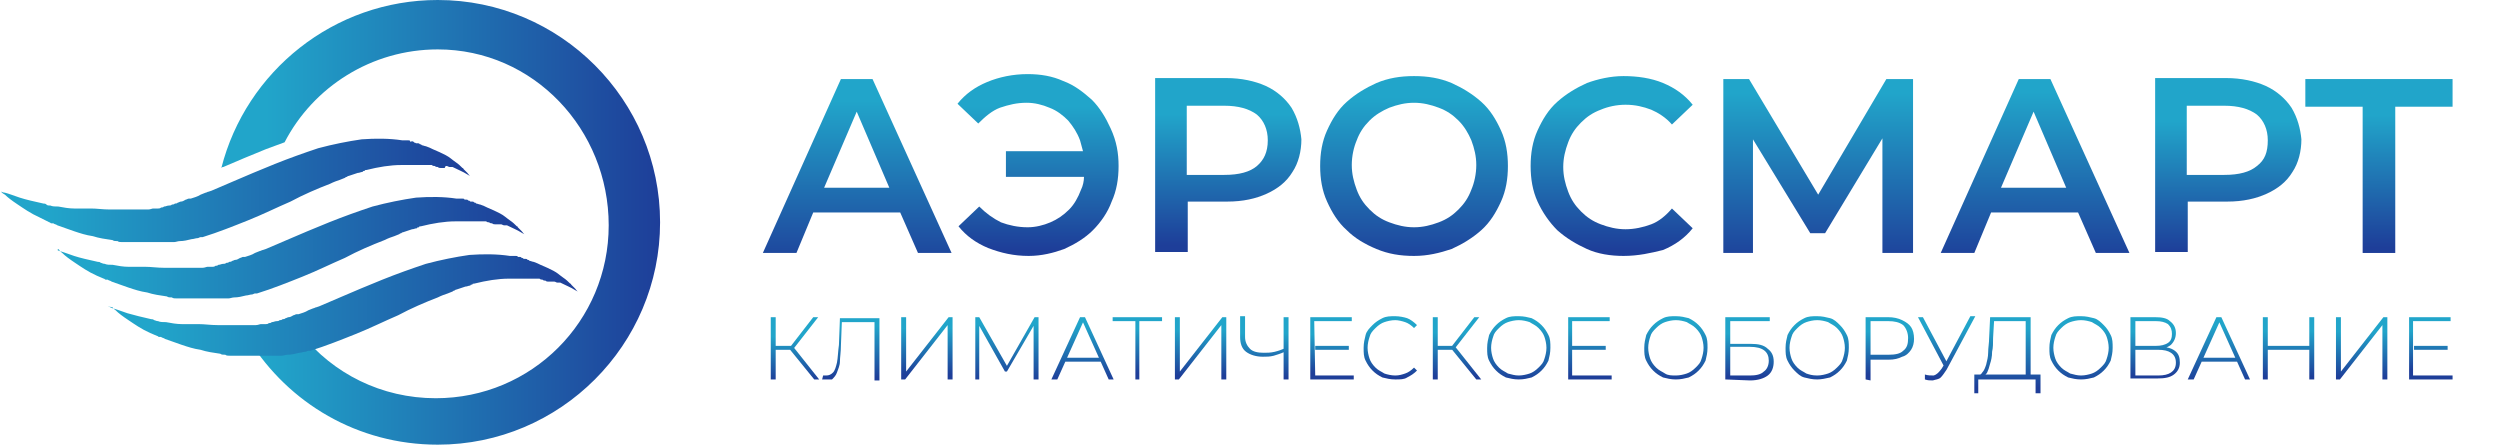 <?xml version="1.0" encoding="utf-8"?>
<!-- Generator: Adobe Illustrator 25.1.0, SVG Export Plug-In . SVG Version: 6.00 Build 0)  -->
<svg version="1.1" id="Слой_1" xmlns="http://www.w3.org/2000/svg" xmlns:xlink="http://www.w3.org/1999/xlink" x="0px" y="0px"
	 viewBox="0 0 253 45" style="enable-background:new 0 0 253 45;" xml:space="preserve">
<style type="text/css">
	.st0{fill:url(#SVGID_1_);}
	.st1{fill:url(#SVGID_2_);}
	.st2{fill:url(#SVGID_3_);}
	.st3{fill:url(#SVGID_4_);}
	.st4{fill:url(#SVGID_5_);}
	.st5{fill:url(#SVGID_6_);}
	.st6{fill:url(#SVGID_7_);}
	.st7{fill:url(#SVGID_8_);}
	.st8{fill:url(#SVGID_9_);}
	.st9{fill:url(#SVGID_10_);}
	.st10{fill:url(#SVGID_11_);}
	.st11{fill:url(#SVGID_12_);}
	.st12{fill:url(#SVGID_13_);}
	.st13{fill:url(#SVGID_14_);}
	.st14{fill:url(#SVGID_15_);}
	.st15{fill:url(#SVGID_16_);}
	.st16{fill:url(#SVGID_17_);}
	.st17{fill:url(#SVGID_18_);}
	.st18{fill:url(#SVGID_19_);}
	.st19{fill:url(#SVGID_20_);}
	.st20{fill:url(#SVGID_21_);}
	.st21{fill:url(#SVGID_22_);}
	.st22{fill:url(#SVGID_23_);}
	.st23{fill:url(#SVGID_24_);}
	.st24{fill:url(#SVGID_25_);}
	.st25{fill:url(#XMLID_2_);}
	.st26{fill:url(#XMLID_3_);}
	.st27{fill:url(#XMLID_4_);}
	.st28{fill:url(#XMLID_5_);}
	.st29{fill:url(#SVGID_26_);}
	.st30{fill:url(#SVGID_27_);}
	.st31{fill:url(#SVGID_28_);}
	.st32{fill:url(#SVGID_29_);}
	.st33{fill:url(#SVGID_30_);}
	.st34{fill:url(#SVGID_31_);}
	.st35{fill:url(#SVGID_32_);}
	.st36{fill:url(#SVGID_33_);}
	.st37{fill:url(#SVGID_34_);}
</style>
<g>
	
		<linearGradient id="SVGID_1_" gradientUnits="userSpaceOnUse" x1="80.499" y1="11.442" x2="80.499" y2="6.516" gradientTransform="matrix(1 0 0 -1 0 45)">
		<stop  offset="0.101" style="stop-color:#21A5CA"/>
		<stop  offset="1" style="stop-color:#1E3E99"/>
	</linearGradient>
	<path class="st0" d="M78,38.4v-6.3h0.5v6.3H78z M78.3,35.4V35h1.9v0.4H78.3z M80.3,35.3l-0.4-0.1l2.4-3.1h0.5L80.3,35.3z
		 M82.4,38.4l-2.6-3.2l0.4-0.2l2.7,3.4H82.4z"/>
	
		<linearGradient id="SVGID_2_" gradientUnits="userSpaceOnUse" x1="86.046" y1="12.581" x2="86.046" y2="6.752" gradientTransform="matrix(1 0 0 -1 0 45)">
		<stop  offset="0.101" style="stop-color:#21A5CA"/>
		<stop  offset="1" style="stop-color:#1E3E99"/>
	</linearGradient>
	<path class="st1" d="M83.6,38.4c-0.1,0-0.1,0-0.2,0c-0.1,0-0.1,0-0.2,0l0.1-0.4c0.1,0,0.2,0,0.3,0c0.3,0,0.5-0.1,0.7-0.3
		s0.3-0.6,0.4-1c0.1-0.5,0.1-1.1,0.2-1.8l0.1-2.7H89v6.3h-0.5v-6l0.1,0.1h-3.5l0.1-0.1l-0.1,2.5c0,0.6-0.1,1.2-0.1,1.6
		s-0.2,0.8-0.3,1.1s-0.3,0.5-0.5,0.7C84.1,38.4,83.8,38.4,83.6,38.4z"/>
	
		<linearGradient id="SVGID_3_" gradientUnits="userSpaceOnUse" x1="93.82" y1="12.293" x2="93.82" y2="7.124" gradientTransform="matrix(1 0 0 -1 0 45)">
		<stop  offset="0.101" style="stop-color:#21A5CA"/>
		<stop  offset="1" style="stop-color:#1E3E99"/>
	</linearGradient>
	<path class="st2" d="M91.2,38.4v-6.3h0.5v5.5l4.3-5.5h0.4v6.3h-0.5v-5.5l-4.3,5.5H91.2z"/>
	
		<linearGradient id="SVGID_4_" gradientUnits="userSpaceOnUse" x1="101.888" y1="12.835" x2="101.888" y2="6.412" gradientTransform="matrix(1 0 0 -1 0 45)">
		<stop  offset="0.101" style="stop-color:#21A5CA"/>
		<stop  offset="1" style="stop-color:#1E3E99"/>
	</linearGradient>
	<path class="st3" d="M98.7,38.4v-6.3h0.4l2.9,5.1h-0.2l2.9-5.1h0.4l0,6.3h-0.5l0-5.6h0.1l-2.8,4.8h-0.2L99,32.8h0.1v5.6H98.7z"/>
	
		<linearGradient id="SVGID_5_" gradientUnits="userSpaceOnUse" x1="109.544" y1="12.758" x2="109.544" y2="6.488" gradientTransform="matrix(1 0 0 -1 0 45)">
		<stop  offset="0.101" style="stop-color:#21A5CA"/>
		<stop  offset="1" style="stop-color:#1E3E99"/>
	</linearGradient>
	<path class="st4" d="M106.4,38.4l2.9-6.3h0.5l2.9,6.3h-0.5l-2.7-6h0.2l-2.7,6H106.4z M107.5,36.6l0.2-0.4h3.8l0.2,0.4H107.5z"/>
	
		<linearGradient id="SVGID_6_" gradientUnits="userSpaceOnUse" x1="115.129" y1="12.255" x2="115.129" y2="7.248" gradientTransform="matrix(1 0 0 -1 0 45)">
		<stop  offset="0.101" style="stop-color:#21A5CA"/>
		<stop  offset="1" style="stop-color:#1E3E99"/>
	</linearGradient>
	<path class="st5" d="M114.9,38.4v-6l0.1,0.1h-2.4v-0.4h5v0.4h-2.4l0.1-0.1v6H114.9z"/>
	
		<linearGradient id="SVGID_7_" gradientUnits="userSpaceOnUse" x1="121.443" y1="12.158" x2="121.443" y2="6.989" gradientTransform="matrix(1 0 0 -1 0 45)">
		<stop  offset="0.101" style="stop-color:#21A5CA"/>
		<stop  offset="1" style="stop-color:#1E3E99"/>
	</linearGradient>
	<path class="st6" d="M118.9,38.4v-6.3h0.5v5.5l4.3-5.5h0.4v6.3h-0.5v-5.5l-4.3,5.5H118.9z"/>
	
		<linearGradient id="SVGID_8_" gradientUnits="userSpaceOnUse" x1="127.984" y1="11.79" x2="127.984" y2="6.796" gradientTransform="matrix(1 0 0 -1 0 45)">
		<stop  offset="0.101" style="stop-color:#21A5CA"/>
		<stop  offset="1" style="stop-color:#1E3E99"/>
	</linearGradient>
	<path class="st7" d="M130,35.6c-0.4,0.2-0.8,0.3-1.1,0.4c-0.4,0.1-0.7,0.1-1.1,0.1c-0.7,0-1.3-0.2-1.7-0.5s-0.6-0.8-0.6-1.5v-2.1
		h0.5v2.1c0,0.5,0.2,0.9,0.5,1.2c0.3,0.3,0.8,0.4,1.4,0.4c0.3,0,0.7,0,1.1-0.1c0.4-0.1,0.7-0.2,1.1-0.4L130,35.6L130,35.6z
		 M129.9,38.4v-6.3h0.5v6.3H129.9z"/>
	
		<linearGradient id="SVGID_9_" gradientUnits="userSpaceOnUse" x1="134.849" y1="11.597" x2="134.849" y2="7.24" gradientTransform="matrix(1 0 0 -1 0 45)">
		<stop  offset="0.101" style="stop-color:#21A5CA"/>
		<stop  offset="1" style="stop-color:#1E3E99"/>
	</linearGradient>
	<path class="st8" d="M133.1,38h3.9v0.4h-4.4v-6.3h4.2v0.4h-3.8L133.1,38L133.1,38z M133.1,35h3.4v0.4h-3.4V35z"/>
	
		<linearGradient id="SVGID_10_" gradientUnits="userSpaceOnUse" x1="140.726" y1="12.352" x2="140.726" y2="6.83" gradientTransform="matrix(1 0 0 -1 0 45)">
		<stop  offset="0.101" style="stop-color:#21A5CA"/>
		<stop  offset="1" style="stop-color:#1E3E99"/>
	</linearGradient>
	<path class="st9" d="M141.2,38.4c-0.5,0-0.9-0.1-1.3-0.2c-0.4-0.2-0.7-0.4-1-0.7c-0.3-0.3-0.5-0.6-0.7-1c-0.2-0.4-0.2-0.8-0.2-1.3
		c0-0.5,0.1-0.9,0.2-1.3s0.4-0.7,0.7-1s0.6-0.5,1-0.7c0.4-0.2,0.8-0.2,1.3-0.2c0.4,0,0.9,0.1,1.2,0.2s0.7,0.4,1,0.7l-0.3,0.3
		c-0.3-0.3-0.6-0.5-0.9-0.6c-0.3-0.1-0.7-0.2-1-0.2c-0.4,0-0.8,0.1-1.1,0.2c-0.3,0.1-0.6,0.3-0.9,0.6c-0.3,0.3-0.5,0.5-0.6,0.9
		c-0.1,0.3-0.2,0.7-0.2,1.1s0.1,0.8,0.2,1.1c0.1,0.3,0.3,0.6,0.6,0.9c0.3,0.3,0.6,0.4,0.9,0.6c0.3,0.1,0.7,0.2,1.1,0.2
		c0.4,0,0.7-0.1,1-0.2c0.3-0.1,0.6-0.3,0.9-0.6l0.3,0.3c-0.3,0.3-0.6,0.5-1,0.7C142.1,38.4,141.7,38.4,141.2,38.4z"/>
	
		<linearGradient id="SVGID_11_" gradientUnits="userSpaceOnUse" x1="147.44" y1="11.849" x2="147.44" y2="6.923" gradientTransform="matrix(1 0 0 -1 0 45)">
		<stop  offset="0.101" style="stop-color:#21A5CA"/>
		<stop  offset="1" style="stop-color:#1E3E99"/>
	</linearGradient>
	<path class="st10" d="M145,38.4v-6.3h0.5v6.3H145z M145.3,35.4V35h1.9v0.4H145.3z M147.2,35.3l-0.4-0.1l2.4-3.1h0.5L147.2,35.3z
		 M149.4,38.4l-2.6-3.2l0.4-0.2l2.7,3.4H149.4z"/>
	
		<linearGradient id="SVGID_12_" gradientUnits="userSpaceOnUse" x1="153.728" y1="12.913" x2="153.728" y2="6.345" gradientTransform="matrix(1 0 0 -1 0 45)">
		<stop  offset="0.101" style="stop-color:#21A5CA"/>
		<stop  offset="1" style="stop-color:#1E3E99"/>
	</linearGradient>
	<path class="st11" d="M153.7,38.4c-0.5,0-0.9-0.1-1.3-0.2c-0.4-0.2-0.7-0.4-1-0.7s-0.5-0.6-0.7-1c-0.2-0.4-0.2-0.8-0.2-1.3
		c0-0.5,0.1-0.9,0.2-1.3c0.2-0.4,0.4-0.7,0.7-1s0.6-0.5,1-0.7c0.4-0.2,0.8-0.2,1.3-0.2c0.5,0,0.9,0.1,1.3,0.2c0.4,0.2,0.7,0.4,1,0.7
		c0.3,0.3,0.5,0.6,0.7,1c0.2,0.4,0.2,0.8,0.2,1.3c0,0.5-0.1,0.9-0.2,1.3c-0.2,0.4-0.4,0.7-0.7,1c-0.3,0.3-0.6,0.5-1,0.7
		C154.6,38.3,154.2,38.4,153.7,38.4z M153.7,38c0.4,0,0.8-0.1,1.1-0.2c0.3-0.1,0.6-0.3,0.9-0.6c0.3-0.3,0.5-0.5,0.6-0.9
		c0.1-0.3,0.2-0.7,0.2-1.1c0-0.4-0.1-0.8-0.2-1.1c-0.1-0.3-0.3-0.6-0.6-0.9c-0.3-0.3-0.6-0.4-0.9-0.6c-0.3-0.1-0.7-0.2-1.1-0.2
		c-0.4,0-0.8,0.1-1.1,0.2c-0.3,0.1-0.6,0.3-0.9,0.6c-0.3,0.3-0.5,0.5-0.6,0.9c-0.1,0.3-0.2,0.7-0.2,1.1c0,0.4,0.1,0.8,0.2,1.1
		s0.3,0.6,0.6,0.9c0.3,0.3,0.6,0.4,0.9,0.6C153,37.9,153.3,38,153.7,38z"/>
	
		<linearGradient id="SVGID_13_" gradientUnits="userSpaceOnUse" x1="160.897" y1="12.39" x2="160.897" y2="6.889" gradientTransform="matrix(1 0 0 -1 0 45)">
		<stop  offset="0.101" style="stop-color:#21A5CA"/>
		<stop  offset="1" style="stop-color:#1E3E99"/>
	</linearGradient>
	<path class="st12" d="M159.2,38h3.9v0.4h-4.4v-6.3h4.2v0.4h-3.8V38z M159.1,35h3.4v0.4h-3.4V35z"/>
	
		<linearGradient id="SVGID_14_" gradientUnits="userSpaceOnUse" x1="169.634" y1="12.893" x2="169.634" y2="6.326" gradientTransform="matrix(1 0 0 -1 0 45)">
		<stop  offset="0.101" style="stop-color:#21A5CA"/>
		<stop  offset="1" style="stop-color:#1E3E99"/>
	</linearGradient>
	<path class="st13" d="M169.6,38.4c-0.5,0-0.9-0.1-1.3-0.2c-0.4-0.2-0.7-0.4-1-0.7c-0.3-0.3-0.5-0.6-0.7-1c-0.2-0.4-0.2-0.8-0.2-1.3
		c0-0.5,0.1-0.9,0.2-1.3c0.2-0.4,0.4-0.7,0.7-1c0.3-0.3,0.6-0.5,1-0.7c0.4-0.2,0.8-0.2,1.3-0.2c0.5,0,0.9,0.1,1.3,0.2
		c0.4,0.2,0.7,0.4,1,0.7c0.3,0.3,0.5,0.6,0.7,1c0.2,0.4,0.2,0.8,0.2,1.3c0,0.5-0.1,0.9-0.2,1.3c-0.2,0.4-0.4,0.7-0.7,1
		c-0.3,0.3-0.6,0.5-1,0.7C170.5,38.3,170.1,38.4,169.6,38.4z M169.6,38c0.4,0,0.8-0.1,1.1-0.2s0.6-0.3,0.9-0.6
		c0.3-0.3,0.5-0.5,0.6-0.9c0.1-0.3,0.2-0.7,0.2-1.1c0-0.4-0.1-0.8-0.2-1.1c-0.1-0.3-0.3-0.6-0.6-0.9c-0.3-0.3-0.6-0.4-0.9-0.6
		c-0.3-0.1-0.7-0.2-1.1-0.2c-0.4,0-0.8,0.1-1.1,0.2s-0.6,0.3-0.9,0.6c-0.3,0.3-0.5,0.5-0.6,0.9c-0.1,0.3-0.2,0.7-0.2,1.1
		c0,0.4,0.1,0.8,0.2,1.1s0.3,0.6,0.6,0.9c0.3,0.3,0.6,0.4,0.9,0.6S169.2,38,169.6,38z"/>
	
		<linearGradient id="SVGID_15_" gradientUnits="userSpaceOnUse" x1="177.056" y1="11.732" x2="177.056" y2="6.87" gradientTransform="matrix(1 0 0 -1 0 45)">
		<stop  offset="0.101" style="stop-color:#21A5CA"/>
		<stop  offset="1" style="stop-color:#1E3E99"/>
	</linearGradient>
	<path class="st14" d="M174.6,38.4v-6.3h4.5v0.4h-4v2.3h2.1c0.7,0,1.3,0.1,1.7,0.5c0.4,0.3,0.6,0.7,0.6,1.3c0,0.6-0.2,1.1-0.6,1.4
		c-0.4,0.3-1,0.5-1.8,0.5L174.6,38.4L174.6,38.4z M175.1,38h2c0.6,0,1.1-0.1,1.4-0.4c0.3-0.2,0.5-0.6,0.5-1.1c0-0.9-0.6-1.4-1.9-1.4
		h-2V38z"/>
	
		<linearGradient id="SVGID_16_" gradientUnits="userSpaceOnUse" x1="183.853" y1="12.661" x2="183.853" y2="6.093" gradientTransform="matrix(1 0 0 -1 0 45)">
		<stop  offset="0.101" style="stop-color:#21A5CA"/>
		<stop  offset="1" style="stop-color:#1E3E99"/>
	</linearGradient>
	<path class="st15" d="M183.9,38.4c-0.5,0-0.9-0.1-1.3-0.2s-0.7-0.4-1-0.7s-0.5-0.6-0.7-1c-0.2-0.4-0.2-0.8-0.2-1.3
		c0-0.5,0.1-0.9,0.2-1.3c0.2-0.4,0.4-0.7,0.7-1s0.6-0.5,1-0.7c0.4-0.2,0.8-0.2,1.3-0.2c0.5,0,0.9,0.1,1.3,0.2s0.7,0.4,1,0.7
		c0.3,0.3,0.5,0.6,0.7,1c0.2,0.4,0.2,0.8,0.2,1.3c0,0.5-0.1,0.9-0.2,1.3c-0.2,0.4-0.4,0.7-0.7,1s-0.6,0.5-1,0.7
		C184.8,38.3,184.3,38.4,183.9,38.4z M183.9,38c0.4,0,0.8-0.1,1.1-0.2c0.3-0.1,0.6-0.3,0.9-0.6s0.5-0.5,0.6-0.9
		c0.1-0.3,0.2-0.7,0.2-1.1c0-0.4-0.1-0.8-0.2-1.1c-0.1-0.3-0.3-0.6-0.6-0.9s-0.6-0.4-0.9-0.6c-0.3-0.1-0.7-0.2-1.1-0.2
		c-0.4,0-0.8,0.1-1.1,0.2c-0.3,0.1-0.6,0.3-0.9,0.6s-0.5,0.5-0.6,0.9c-0.1,0.3-0.2,0.7-0.2,1.1c0,0.4,0.1,0.8,0.2,1.1
		c0.1,0.3,0.3,0.6,0.6,0.9c0.3,0.3,0.6,0.4,0.9,0.6C183.1,37.9,183.4,38,183.9,38z"/>
	
		<linearGradient id="SVGID_17_" gradientUnits="userSpaceOnUse" x1="191.247" y1="11.926" x2="191.247" y2="7.117" gradientTransform="matrix(1 0 0 -1 0 45)">
		<stop  offset="0.101" style="stop-color:#21A5CA"/>
		<stop  offset="1" style="stop-color:#1E3E99"/>
	</linearGradient>
	<path class="st16" d="M188.8,38.4v-6.3h2.3c0.5,0,1,0.1,1.4,0.3c0.4,0.2,0.7,0.4,0.9,0.7c0.2,0.3,0.3,0.7,0.3,1.2
		c0,0.4-0.1,0.8-0.3,1.1c-0.2,0.3-0.5,0.6-0.9,0.7c-0.4,0.2-0.8,0.3-1.4,0.3h-2l0.2-0.2v2.3L188.8,38.4L188.8,38.4z M189.3,36.1
		l-0.2-0.2h2c0.7,0,1.2-0.1,1.5-0.4c0.4-0.3,0.5-0.7,0.5-1.3c0-0.5-0.2-1-0.5-1.3c-0.4-0.3-0.9-0.4-1.5-0.4h-2l0.2-0.2V36.1z"/>
	
		<linearGradient id="SVGID_18_" gradientUnits="userSpaceOnUse" x1="196.916" y1="12.457" x2="196.916" y2="6.755" gradientTransform="matrix(1 0 0 -1 0 45)">
		<stop  offset="0.101" style="stop-color:#21A5CA"/>
		<stop  offset="1" style="stop-color:#1E3E99"/>
	</linearGradient>
	<path class="st17" d="M196.8,37.2l-2.7-5.1h0.5l2.5,4.7L196.8,37.2z M194.8,37.9c0.3,0.1,0.6,0.1,0.9,0.1c0.3-0.1,0.5-0.3,0.8-0.7
		l0.3-0.5l0.1-0.1l2.5-4.7h0.5l-2.9,5.4c-0.2,0.3-0.4,0.6-0.6,0.8c-0.2,0.2-0.5,0.2-0.8,0.3c-0.3,0-0.5,0-0.8-0.1L194.8,37.9z"/>
	
		<linearGradient id="SVGID_19_" gradientUnits="userSpaceOnUse" x1="203.136" y1="12.462" x2="203.136" y2="5.795" gradientTransform="matrix(1 0 0 -1 0 45)">
		<stop  offset="0.101" style="stop-color:#21A5CA"/>
		<stop  offset="1" style="stop-color:#1E3E99"/>
	</linearGradient>
	<path class="st18" d="M199.8,39.8l0-1.9h6.7v1.9H206v-1.4h-5.8l0,1.4H199.8z M205,38.2v-5.7h-3.2l-0.1,1.7c0,0.5,0,1-0.1,1.4
		c0,0.5-0.1,0.9-0.2,1.2c-0.1,0.4-0.2,0.7-0.3,0.9c-0.1,0.2-0.3,0.3-0.6,0.4L200,38c0.3,0,0.5-0.1,0.6-0.3c0.2-0.2,0.3-0.5,0.4-0.8
		c0.1-0.4,0.2-0.8,0.2-1.2c0-0.5,0.1-1,0.1-1.5l0.1-2.1h4.1v6.1L205,38.2L205,38.2z"/>
	
		<linearGradient id="SVGID_20_" gradientUnits="userSpaceOnUse" x1="210.645" y1="12.506" x2="210.645" y2="5.939" gradientTransform="matrix(1 0 0 -1 0 45)">
		<stop  offset="0.101" style="stop-color:#21A5CA"/>
		<stop  offset="1" style="stop-color:#1E3E99"/>
	</linearGradient>
	<path class="st19" d="M210.6,38.4c-0.5,0-0.9-0.1-1.3-0.2c-0.4-0.2-0.7-0.4-1-0.7s-0.5-0.6-0.7-1c-0.2-0.4-0.2-0.8-0.2-1.3
		c0-0.5,0.1-0.9,0.2-1.3c0.2-0.4,0.4-0.7,0.7-1s0.6-0.5,1-0.7c0.4-0.2,0.8-0.2,1.3-0.2s0.9,0.1,1.3,0.2s0.7,0.4,1,0.7
		c0.3,0.3,0.5,0.6,0.7,1c0.2,0.4,0.2,0.8,0.2,1.3c0,0.5-0.1,0.9-0.2,1.3c-0.2,0.4-0.4,0.7-0.7,1s-0.6,0.5-1,0.7
		C211.5,38.3,211.1,38.4,210.6,38.4z M210.6,38c0.4,0,0.8-0.1,1.1-0.2s0.6-0.3,0.9-0.6c0.3-0.3,0.5-0.5,0.6-0.9
		c0.1-0.3,0.2-0.7,0.2-1.1c0-0.4-0.1-0.8-0.2-1.1c-0.1-0.3-0.3-0.6-0.6-0.9c-0.3-0.3-0.6-0.4-0.9-0.6c-0.3-0.1-0.7-0.2-1.1-0.2
		c-0.4,0-0.8,0.1-1.1,0.2c-0.3,0.1-0.6,0.3-0.9,0.6c-0.3,0.3-0.5,0.5-0.6,0.9c-0.1,0.3-0.2,0.7-0.2,1.1c0,0.4,0.1,0.8,0.2,1.1
		s0.3,0.6,0.6,0.9c0.3,0.3,0.6,0.4,0.9,0.6C209.9,37.9,210.2,38,210.6,38z"/>
	
		<linearGradient id="SVGID_21_" gradientUnits="userSpaceOnUse" x1="218.121" y1="11.945" x2="218.121" y2="6.974" gradientTransform="matrix(1 0 0 -1 0 45)">
		<stop  offset="0.101" style="stop-color:#21A5CA"/>
		<stop  offset="1" style="stop-color:#1E3E99"/>
	</linearGradient>
	<path class="st20" d="M215.6,38.4v-6.3h2.5c0.7,0,1.2,0.1,1.5,0.4c0.4,0.3,0.6,0.7,0.6,1.2c0,0.5-0.2,0.9-0.5,1.2
		c-0.4,0.3-0.8,0.4-1.4,0.4l0.2-0.2c0.7,0,1.2,0.1,1.6,0.4c0.4,0.3,0.5,0.7,0.5,1.2s-0.2,0.9-0.6,1.2c-0.4,0.3-0.9,0.4-1.7,0.4
		H215.6z M216.1,35h2.1c0.5,0,0.9-0.1,1.2-0.3c0.3-0.2,0.4-0.5,0.4-0.9c0-0.4-0.1-0.7-0.4-1c-0.3-0.2-0.7-0.3-1.2-0.3h-2.1V35z
		 M216.1,38h2.3c0.6,0,1-0.1,1.3-0.3c0.3-0.2,0.5-0.5,0.5-1c0-0.5-0.2-0.8-0.5-1c-0.3-0.2-0.7-0.3-1.3-0.3h-2.3V38z"/>
	
		<linearGradient id="SVGID_22_" gradientUnits="userSpaceOnUse" x1="224.573" y1="12.622" x2="224.573" y2="6.352" gradientTransform="matrix(1 0 0 -1 0 45)">
		<stop  offset="0.101" style="stop-color:#21A5CA"/>
		<stop  offset="1" style="stop-color:#1E3E99"/>
	</linearGradient>
	<path class="st21" d="M221.4,38.4l2.9-6.3h0.5l2.9,6.3h-0.5l-2.7-6h0.2l-2.7,6H221.4z M222.5,36.6l0.2-0.4h3.8l0.2,0.4H222.5z"/>
	
		<linearGradient id="SVGID_23_" gradientUnits="userSpaceOnUse" x1="231.587" y1="12.023" x2="231.587" y2="6.88" gradientTransform="matrix(1 0 0 -1 0 45)">
		<stop  offset="0.101" style="stop-color:#21A5CA"/>
		<stop  offset="1" style="stop-color:#1E3E99"/>
	</linearGradient>
	<path class="st22" d="M229.5,38.4H229v-6.3h0.5V38.4z M233.8,35.4h-4.3V35h4.3V35.4z M233.7,32.1h0.5v6.3h-0.5V32.1z"/>
	
		<linearGradient id="SVGID_24_" gradientUnits="userSpaceOnUse" x1="239.018" y1="11.984" x2="239.018" y2="6.814" gradientTransform="matrix(1 0 0 -1 0 45)">
		<stop  offset="0.101" style="stop-color:#21A5CA"/>
		<stop  offset="1" style="stop-color:#1E3E99"/>
	</linearGradient>
	<path class="st23" d="M236.4,38.4v-6.3h0.5v5.5l4.3-5.5h0.4v6.3h-0.5v-5.5l-4.3,5.5H236.4z"/>
	
		<linearGradient id="SVGID_25_" gradientUnits="userSpaceOnUse" x1="246.053" y1="11.945" x2="246.053" y2="7.588" gradientTransform="matrix(1 0 0 -1 0 45)">
		<stop  offset="0.101" style="stop-color:#21A5CA"/>
		<stop  offset="1" style="stop-color:#1E3E99"/>
	</linearGradient>
	<path class="st24" d="M244.3,38h3.9v0.4h-4.4v-6.3h4.2v0.4h-3.8V38z M244.3,35h3.4v0.4h-3.4V35z"/>
	<g id="XMLID_00000017493012954290450800000013355248513192391058_">
		
			<linearGradient id="XMLID_2_" gradientUnits="userSpaceOnUse" x1="22.48" y1="22.5" x2="66.803" y2="22.5" gradientTransform="matrix(1 0 0 -1 0 45)">
			<stop  offset="0.101" style="stop-color:#21A5CA"/>
			<stop  offset="1" style="stop-color:#1E3E99"/>
		</linearGradient>
		<path id="XMLID_00000081649944560413445390000003636839184758126009_" class="st25" d="M25.6,34.4L25.6,34.4l0.1,0l0.1,0
			c0.1,0,0.2,0,0.3,0c0.1,0,0.2,0,0.3,0c0.1,0,0.2,0,0.3,0c0.1,0,0.2,0,0.3,0c0.1,0,0.2,0,0.3,0c0.2,0,0.4-0.1,0.6-0.1
			c0.4-0.1,0.8-0.2,1.2-0.2c0.2,0,0.4-0.1,0.6-0.1c0.1,0,0.2-0.1,0.3-0.1l0.1,0l0.1,0c0.1,0,0.2-0.1,0.3-0.1c3.2,4,8.1,6.5,13.6,6.5
			c9.7,0,17.5-7.8,17.5-17.5S54,5,44.3,5c-6.7,0-12.6,3.8-15.5,9.4c-0.6,0.2-1.3,0.5-1.9,0.7c-1.5,0.6-2.9,1.2-4.3,1.8
			c-0.1,0-0.1,0-0.2,0.1C24.9,7.2,33.8,0,44.3,0c12.4,0,22.5,10.1,22.5,22.5S56.7,45,44.3,45c-8.1,0-15.1-4.2-19.1-10.6
			c0,0,0,0,0.1,0C25.4,34.4,25.5,34.4,25.6,34.4z"/>
		<g id="XMLID_00000039091977645254403050000011723935720901296775_">
			
				<linearGradient id="XMLID_3_" gradientUnits="userSpaceOnUse" x1="10.857" y1="14.123" x2="58.545" y2="14.123" gradientTransform="matrix(1 0 0 -1 0 45)">
				<stop  offset="0.101" style="stop-color:#21A5CA"/>
				<stop  offset="1" style="stop-color:#1E3E99"/>
			</linearGradient>
			<path id="XMLID_00000170964206261596084920000016046907587384690617_" class="st26" d="M11.4,31.2c0.4,0.1,0.9,0.3,1.5,0.5
				c0.7,0.2,1.5,0.4,2.4,0.6c0.1,0,0.2,0,0.3,0.1c0.1,0,0.2,0.1,0.4,0.1c0.2,0.1,0.5,0.1,0.8,0.1c0.5,0.1,1.1,0.2,1.6,0.2
				c0.1,0,0.1,0,0.2,0c0.1,0,0.1,0,0.2,0c0.1,0,0.3,0,0.4,0c0.1,0,0.3,0,0.4,0c0.1,0,0.3,0,0.5,0c0.6,0,1.2,0.1,1.9,0.1
				c0.2,0,0.3,0,0.5,0c0.2,0,0.3,0,0.5,0c0.2,0,0.3,0,0.5,0c0.2,0,0.3,0,0.5,0c0.2,0,0.3,0,0.5,0c0,0,0.1,0,0.1,0c0,0,0.1,0,0.1,0
				c0.1,0,0.2,0,0.3,0c0,0,0.1,0,0.1,0l0.1,0c0.1,0,0.2,0,0.3,0c0.1,0,0.2,0,0.2,0c0.1,0,0.2,0,0.2,0c0.2,0,0.4-0.1,0.5-0.1l0,0
				c0,0,0,0,0,0l0,0l0.1,0l0.1,0c0.1,0,0.2,0,0.3,0c0.1,0,0.2,0,0.3-0.1c0.1,0,0.2,0,0.3-0.1c0.2,0,0.3-0.1,0.5-0.1
				c0.1,0,0.2,0,0.3-0.1c0.1,0,0.2,0,0.3-0.1c0.1,0,0.2,0,0.3-0.1c0.1,0,0.2-0.1,0.3-0.1c0.2,0,0.3-0.1,0.5-0.2
				c0.1,0,0.2-0.1,0.3-0.1l0.1,0l0.1,0c0.3-0.1,0.7-0.2,1-0.4c0.2-0.1,0.3-0.1,0.5-0.2c0.1,0,0.2-0.1,0.3-0.1l0.3-0.1
				c0.7-0.3,1.4-0.6,2.1-0.9c1.4-0.6,2.8-1.2,4.3-1.8c1.5-0.6,2.9-1.1,4.4-1.6c1.5-0.4,3-0.7,4.4-0.9c1.4-0.1,2.8-0.1,4.1,0.1
				c0.1,0,0.2,0,0.2,0c0.1,0,0.2,0,0.2,0c0.1,0,0.2,0,0.2,0c0.1,0,0.2,0,0.2,0.1c0.1,0,0.1,0,0.2,0c0.1,0,0.1,0,0.2,0.1
				c0.1,0,0.1,0,0.2,0.1l0,0l0,0c0,0,0,0,0,0l0.1,0c0,0,0.1,0,0.1,0c0.1,0,0.1,0,0.2,0.1c0.1,0,0.1,0,0.2,0.1c0.1,0,0.3,0.1,0.4,0.1
				c0.3,0.1,0.5,0.2,0.7,0.3c0.5,0.2,0.9,0.4,1.3,0.6c0.4,0.2,0.7,0.5,1,0.7c0.3,0.2,0.5,0.4,0.7,0.6c0.1,0,0.1,0.1,0.1,0.1
				c0,0,0.1,0.1,0.1,0.1c0,0,0,0,0.1,0.1s0,0,0.1,0.1c0,0,0.1,0.1,0.1,0.1c0.1,0.1,0.2,0.3,0.3,0.3c0.1,0.1,0.1,0.1,0.1,0.1
				s0,0-0.1-0.1c-0.1,0-0.2-0.1-0.4-0.2c-0.3-0.2-0.8-0.4-1.4-0.7c0,0-0.1,0-0.1,0c0,0,0,0-0.1,0c0,0,0,0-0.1,0
				c-0.1,0-0.2-0.1-0.3-0.1c0,0-0.1,0-0.1,0s-0.1,0-0.1,0c0,0-0.1,0-0.1,0c0,0-0.1,0-0.1,0c0,0-0.1,0-0.1,0c0,0-0.1,0-0.1,0
				c-0.1,0-0.2,0-0.3-0.1c-0.1,0-0.2,0-0.3-0.1c-0.1,0-0.2,0-0.3-0.1c0,0-0.1,0-0.1,0c0,0-0.1,0-0.1,0c-0.1,0-0.1,0-0.2,0
				c-0.1,0-0.2,0-0.4,0c-0.1,0-0.1,0-0.2,0c-0.1,0-0.1,0-0.2,0c-0.1,0-0.1,0-0.2,0c-0.1,0-0.1,0-0.2,0c0,0-0.1,0-0.1,0l0,0
				c0,0,0,0,0,0h0h0c-0.1,0-0.1,0-0.2,0c-0.1,0-0.1,0-0.2,0c-0.1,0-0.1,0-0.2,0c-0.1,0-0.1,0-0.2,0c-0.1,0-0.1,0-0.2,0
				c-0.1,0-0.1,0-0.2,0c-0.1,0-0.1,0-0.2,0c-1.1,0-2.3,0.2-3.5,0.5c-0.1,0-0.2,0-0.2,0.1c-0.1,0-0.2,0-0.2,0.1
				c-0.2,0-0.3,0.1-0.5,0.1c-0.3,0.1-0.6,0.2-0.9,0.3c-0.1,0-0.2,0.1-0.2,0.1c-0.1,0-0.2,0.1-0.2,0.1c-0.2,0.1-0.3,0.1-0.5,0.2
				c-0.3,0.1-0.6,0.2-1,0.4c-1.3,0.5-2.7,1.1-4,1.8c-1.4,0.6-2.8,1.3-4.3,1.9c-1.5,0.6-3,1.2-4.6,1.7l-0.1,0l-0.1,0
				c-0.1,0-0.2,0.1-0.3,0.1c-0.2,0-0.4,0.1-0.6,0.1c-0.4,0.1-0.8,0.2-1.2,0.2c-0.2,0-0.4,0.1-0.6,0.1c-0.1,0-0.2,0-0.3,0
				c-0.1,0-0.2,0-0.3,0c-0.1,0-0.2,0-0.3,0c-0.1,0-0.2,0-0.3,0c-0.1,0-0.2,0-0.3,0l-0.1,0l-0.1,0l-0.1,0c-0.1,0-0.2,0-0.3,0
				c-0.1,0-0.2,0-0.3,0c-0.1,0-0.2,0-0.3,0c0,0-0.1,0-0.1,0c0,0-0.1,0-0.1,0c-0.1,0-0.2,0-0.3,0c0,0-0.1,0-0.1,0c0,0-0.1,0-0.1,0
				c-0.2,0-0.4,0-0.6,0c-0.2,0-0.4,0-0.6,0c-0.2,0-0.4,0-0.6,0c-0.2,0-0.4,0-0.5-0.1c-0.2,0-0.4,0-0.5-0.1c-0.7-0.1-1.4-0.2-2-0.4
				c-0.7-0.1-1.3-0.3-1.9-0.5s-1.1-0.4-1.7-0.6c-0.1-0.1-0.3-0.1-0.4-0.2c0,0-0.1,0-0.1,0c0,0-0.1,0-0.1,0c-0.1,0-0.1-0.1-0.2-0.1
				c-0.2-0.1-0.5-0.2-0.7-0.3c-0.9-0.4-1.6-0.9-2.2-1.3c-0.6-0.4-1-0.7-1.3-1c-0.1-0.1-0.3-0.2-0.3-0.3C10.9,31,10.9,31,10.9,31
				s0,0,0.1,0C11.1,31.1,11.2,31.1,11.4,31.2z"/>
			
				<linearGradient id="XMLID_4_" gradientUnits="userSpaceOnUse" x1="5.427" y1="19.929" x2="53.115" y2="19.929" gradientTransform="matrix(1 0 0 -1 0 45)">
				<stop  offset="0.101" style="stop-color:#21A5CA"/>
				<stop  offset="1" style="stop-color:#1E3E99"/>
			</linearGradient>
			<path id="XMLID_00000087390580464149302050000014635927111509564845_" class="st27" d="M6,25.4c0.4,0.1,0.9,0.3,1.5,0.5
				s1.5,0.4,2.4,0.6c0.1,0,0.2,0,0.3,0.1c0.1,0,0.2,0.1,0.4,0.1c0.2,0.1,0.5,0.1,0.8,0.1c0.5,0.1,1.1,0.2,1.6,0.2c0.1,0,0.1,0,0.2,0
				c0.1,0,0.1,0,0.2,0c0.1,0,0.3,0,0.4,0c0.1,0,0.3,0,0.4,0c0.1,0,0.3,0,0.5,0c0.6,0,1.2,0.1,1.9,0.1c0.2,0,0.3,0,0.5,0
				c0.2,0,0.3,0,0.5,0c0.2,0,0.3,0,0.5,0c0.2,0,0.3,0,0.5,0c0.2,0,0.3,0,0.5,0c0,0,0.1,0,0.1,0s0.1,0,0.1,0c0.1,0,0.2,0,0.3,0
				c0,0,0.1,0,0.1,0l0.1,0c0.1,0,0.2,0,0.3,0s0.2,0,0.2,0c0.1,0,0.2,0,0.2,0c0.2,0,0.4-0.1,0.5-0.1l0,0c0,0,0,0,0,0l0,0l0.1,0l0.1,0
				c0.1,0,0.2,0,0.3,0c0.1,0,0.2,0,0.3-0.1c0.1,0,0.2,0,0.3-0.1c0.2,0,0.3-0.1,0.5-0.1c0.1,0,0.2,0,0.3-0.1c0.1,0,0.2,0,0.3-0.1
				c0.1,0,0.2,0,0.3-0.1c0.1,0,0.2-0.1,0.3-0.1c0.2,0,0.3-0.1,0.5-0.2c0.1,0,0.2-0.1,0.3-0.1l0.1,0l0.1,0c0.3-0.1,0.7-0.2,1-0.4
				c0.2-0.1,0.3-0.1,0.5-0.2c0.1,0,0.2-0.1,0.3-0.1l0.3-0.1c0.7-0.3,1.4-0.6,2.1-0.9c1.4-0.6,2.8-1.2,4.3-1.8
				c1.5-0.6,2.9-1.1,4.4-1.6c1.5-0.4,3-0.7,4.4-0.9c1.4-0.1,2.8-0.1,4.1,0.1c0.1,0,0.2,0,0.2,0c0.1,0,0.2,0,0.2,0c0.1,0,0.2,0,0.2,0
				c0.1,0,0.2,0,0.2,0.1c0.1,0,0.1,0,0.2,0c0.1,0,0.1,0,0.2,0.1c0.1,0,0.1,0,0.2,0.1l0,0l0,0c0,0,0,0,0,0l0.1,0c0,0,0.1,0,0.1,0
				c0.1,0,0.1,0,0.2,0.1c0.1,0,0.1,0,0.2,0.1c0.1,0,0.3,0.1,0.4,0.1c0.3,0.1,0.5,0.2,0.7,0.3c0.5,0.2,0.9,0.4,1.3,0.6
				c0.4,0.2,0.7,0.5,1,0.7c0.3,0.2,0.5,0.4,0.7,0.6c0.1,0,0.1,0.1,0.1,0.1c0,0,0.1,0.1,0.1,0.1c0,0,0,0,0.1,0.1c0,0,0,0,0.1,0.1
				c0,0,0.1,0.1,0.1,0.1c0.1,0.1,0.2,0.3,0.3,0.3c0.1,0.1,0.1,0.1,0.1,0.1s0,0-0.1-0.1c-0.1,0-0.2-0.1-0.4-0.2
				c-0.3-0.2-0.8-0.4-1.4-0.7c0,0-0.1,0-0.1,0c0,0,0,0-0.1,0c0,0,0,0-0.1,0c-0.1,0-0.2-0.1-0.3-0.1c0,0-0.1,0-0.1,0s-0.1,0-0.1,0
				c0,0-0.1,0-0.1,0c0,0-0.1,0-0.1,0c0,0-0.1,0-0.1,0c0,0-0.1,0-0.1,0c-0.1,0-0.2,0-0.3-0.1c-0.1,0-0.2,0-0.3-0.1
				c-0.1,0-0.2,0-0.3-0.1c0,0-0.1,0-0.1,0s-0.1,0-0.1,0c-0.1,0-0.1,0-0.2,0c-0.1,0-0.2,0-0.4,0c-0.1,0-0.1,0-0.2,0
				c-0.1,0-0.1,0-0.2,0c-0.1,0-0.1,0-0.2,0c-0.1,0-0.1,0-0.2,0c0,0-0.1,0-0.1,0l0,0c0,0,0,0,0,0h0h0c-0.1,0-0.1,0-0.2,0
				c-0.1,0-0.1,0-0.2,0c-0.1,0-0.1,0-0.2,0c-0.1,0-0.1,0-0.2,0c-0.1,0-0.1,0-0.2,0c-0.1,0-0.1,0-0.2,0c-0.1,0-0.1,0-0.2,0
				c-1.1,0-2.3,0.2-3.5,0.5c-0.1,0-0.2,0-0.2,0.1c-0.1,0-0.2,0-0.2,0.1c-0.2,0-0.3,0.1-0.5,0.1c-0.3,0.1-0.6,0.2-0.9,0.3
				c-0.1,0-0.2,0.1-0.2,0.1c-0.1,0-0.2,0.1-0.2,0.1c-0.2,0.1-0.3,0.1-0.5,0.2c-0.3,0.1-0.6,0.2-1,0.4c-1.3,0.5-2.7,1.1-4,1.8
				c-1.4,0.6-2.8,1.3-4.3,1.9c-1.5,0.6-3,1.2-4.6,1.7l-0.1,0l-0.1,0c-0.1,0-0.2,0.1-0.3,0.1c-0.2,0-0.4,0.1-0.6,0.1
				c-0.4,0.1-0.8,0.2-1.2,0.2c-0.2,0-0.4,0.1-0.6,0.1c-0.1,0-0.2,0-0.3,0c-0.1,0-0.2,0-0.3,0c-0.1,0-0.2,0-0.3,0c-0.1,0-0.2,0-0.3,0
				c-0.1,0-0.2,0-0.3,0l-0.1,0l-0.1,0l-0.1,0c-0.1,0-0.2,0-0.3,0c-0.1,0-0.2,0-0.3,0c-0.1,0-0.2,0-0.3,0c0,0-0.1,0-0.1,0
				c0,0-0.1,0-0.1,0c-0.1,0-0.2,0-0.3,0c0,0-0.1,0-0.1,0s-0.1,0-0.1,0c-0.2,0-0.4,0-0.6,0c-0.2,0-0.4,0-0.6,0c-0.2,0-0.4,0-0.6,0
				c-0.2,0-0.4,0-0.5-0.1c-0.2,0-0.4,0-0.5-0.1c-0.7-0.1-1.4-0.2-2-0.4c-0.7-0.1-1.3-0.3-1.9-0.5c-0.6-0.2-1.1-0.4-1.7-0.6
				c-0.1-0.1-0.3-0.1-0.4-0.2c0,0-0.1,0-0.1,0c0,0-0.1,0-0.1,0c-0.1,0-0.1-0.1-0.2-0.1c-0.2-0.1-0.5-0.2-0.7-0.3
				c-0.9-0.4-1.6-0.9-2.2-1.3c-0.6-0.4-1-0.7-1.3-1c-0.1-0.1-0.3-0.2-0.3-0.3c-0.1-0.1-0.1-0.1-0.1-0.1s0,0,0.1,0
				C5.7,25.3,5.8,25.3,6,25.4z"/>
			
				<linearGradient id="XMLID_5_" gradientUnits="userSpaceOnUse" x1="0" y1="25.738" x2="47.688" y2="25.738" gradientTransform="matrix(1 0 0 -1 0 45)">
				<stop  offset="0.101" style="stop-color:#21A5CA"/>
				<stop  offset="1" style="stop-color:#1E3E99"/>
			</linearGradient>
			<path id="XMLID_00000127748468776226826700000016752593932839375526_" class="st28" d="M0.1,19.4c0.1,0,0.2,0.1,0.4,0.1
				c0.4,0.1,0.9,0.3,1.5,0.5s1.5,0.4,2.4,0.6c0.1,0,0.2,0,0.3,0.1s0.2,0.1,0.4,0.1c0.2,0.1,0.5,0.1,0.8,0.1c0.5,0.1,1.1,0.2,1.6,0.2
				c0.1,0,0.1,0,0.2,0c0.1,0,0.1,0,0.2,0c0.1,0,0.3,0,0.4,0c0.1,0,0.3,0,0.4,0c0.1,0,0.3,0,0.5,0c0.6,0,1.2,0.1,1.9,0.1
				c0.2,0,0.3,0,0.5,0c0.2,0,0.3,0,0.5,0c0.2,0,0.3,0,0.5,0c0.2,0,0.3,0,0.5,0c0.2,0,0.3,0,0.5,0c0,0,0.1,0,0.1,0c0,0,0.1,0,0.1,0
				c0.1,0,0.2,0,0.3,0c0,0,0.1,0,0.1,0l0.1,0c0.1,0,0.2,0,0.3,0c0.1,0,0.2,0,0.2,0c0.1,0,0.2,0,0.2,0c0.2,0,0.4-0.1,0.5-0.1l0,0
				c0,0,0,0,0,0l0,0l0.1,0l0.1,0c0.1,0,0.2,0,0.3,0c0.1,0,0.2,0,0.3-0.1c0.1,0,0.2,0,0.3-0.1c0.2,0,0.3-0.1,0.5-0.1
				c0.1,0,0.2,0,0.3-0.1c0.1,0,0.2,0,0.3-0.1c0.1,0,0.2,0,0.3-0.1c0.1,0,0.2-0.1,0.3-0.1c0.2,0,0.3-0.1,0.5-0.2
				c0.1,0,0.2-0.1,0.3-0.1l0.1,0l0.1,0c0.3-0.1,0.7-0.2,1-0.4c0.2-0.1,0.3-0.1,0.5-0.2c0.1,0,0.2-0.1,0.3-0.1l0.3-0.1
				c0.7-0.3,1.4-0.6,2.1-0.9c1.4-0.6,2.8-1.2,4.3-1.8c1.5-0.6,2.9-1.1,4.4-1.6c1.5-0.4,3-0.7,4.4-0.9c1.4-0.1,2.8-0.1,4.1,0.1
				c0.1,0,0.2,0,0.2,0c0.1,0,0.2,0,0.2,0c0.1,0,0.2,0,0.2,0c0.1,0,0.2,0,0.2,0.1s0.1,0,0.2,0c0.1,0,0.1,0,0.2,0.1s0.1,0,0.2,0.1l0,0
				l0,0c0,0,0,0,0,0l0.1,0c0,0,0.1,0,0.1,0c0.1,0,0.1,0,0.2,0.1c0.1,0,0.1,0,0.2,0.1c0.1,0,0.3,0.1,0.4,0.1c0.3,0.1,0.5,0.2,0.7,0.3
				c0.5,0.2,0.9,0.4,1.3,0.6c0.4,0.2,0.7,0.5,1,0.7c0.3,0.2,0.5,0.4,0.7,0.6c0.1,0,0.1,0.1,0.1,0.1c0,0,0.1,0.1,0.1,0.1
				c0,0,0,0,0.1,0.1c0,0,0,0,0.1,0.1c0,0,0.1,0.1,0.1,0.1c0.1,0.1,0.2,0.3,0.3,0.3c0.1,0.1,0.1,0.1,0.1,0.1s0,0-0.1-0.1
				c-0.1,0-0.2-0.1-0.4-0.2c-0.3-0.2-0.8-0.4-1.4-0.7c0,0-0.1,0-0.1,0c0,0,0,0-0.1,0c0,0,0,0-0.1,0c-0.1,0-0.2-0.1-0.3-0.1
				c0,0-0.1,0-0.1,0S45,17,45,17c0,0-0.1,0-0.1,0c0,0-0.1,0-0.1,0c0,0-0.1,0-0.1,0s-0.1,0-0.1,0c-0.1,0-0.2,0-0.3-0.1
				c-0.1,0-0.2,0-0.3-0.1c-0.1,0-0.2,0-0.3-0.1c0,0-0.1,0-0.1,0c0,0-0.1,0-0.1,0c-0.1,0-0.1,0-0.2,0c-0.1,0-0.2,0-0.4,0
				c-0.1,0-0.1,0-0.2,0c-0.1,0-0.1,0-0.2,0c-0.1,0-0.1,0-0.2,0c-0.1,0-0.1,0-0.2,0c0,0-0.1,0-0.1,0l0,0c0,0,0,0,0,0h0h0
				c-0.1,0-0.1,0-0.2,0c-0.1,0-0.1,0-0.2,0c-0.1,0-0.1,0-0.2,0c-0.1,0-0.1,0-0.2,0c-0.1,0-0.1,0-0.2,0s-0.1,0-0.2,0
				c-0.1,0-0.1,0-0.2,0c-1.1,0-2.3,0.2-3.5,0.5c-0.1,0-0.2,0-0.2,0.1c-0.1,0-0.2,0-0.2,0.1c-0.2,0-0.3,0.1-0.5,0.1
				c-0.3,0.1-0.6,0.2-0.9,0.3c-0.1,0-0.2,0.1-0.2,0.1c-0.1,0-0.2,0.1-0.2,0.1c-0.2,0.1-0.3,0.1-0.5,0.2c-0.3,0.1-0.6,0.2-1,0.4
				c-1.3,0.5-2.7,1.1-4,1.8c-1.4,0.6-2.8,1.3-4.3,1.9c-1.5,0.6-3,1.2-4.6,1.7l-0.1,0l-0.1,0c-0.1,0-0.2,0.1-0.3,0.1
				c-0.2,0-0.4,0.1-0.6,0.1c-0.4,0.1-0.8,0.2-1.2,0.2c-0.2,0-0.4,0.1-0.6,0.1c-0.1,0-0.2,0-0.3,0c-0.1,0-0.2,0-0.3,0
				c-0.1,0-0.2,0-0.3,0c-0.1,0-0.2,0-0.3,0c-0.1,0-0.2,0-0.3,0l-0.1,0l-0.1,0l-0.1,0c-0.1,0-0.2,0-0.3,0c-0.1,0-0.2,0-0.3,0
				c-0.1,0-0.2,0-0.3,0c0,0-0.1,0-0.1,0c0,0-0.1,0-0.1,0c-0.1,0-0.2,0-0.3,0c0,0-0.1,0-0.1,0s-0.1,0-0.1,0c-0.2,0-0.4,0-0.6,0
				c-0.2,0-0.4,0-0.6,0c-0.2,0-0.4,0-0.6,0c-0.2,0-0.4,0-0.5-0.1c-0.2,0-0.4,0-0.5-0.1c-0.7-0.1-1.4-0.2-2-0.4
				c-0.7-0.1-1.3-0.3-1.9-0.5s-1.1-0.4-1.7-0.6c-0.1-0.1-0.3-0.1-0.4-0.2c0,0-0.1,0-0.1,0c0,0-0.1,0-0.1,0c-0.1,0-0.1-0.1-0.2-0.1
				C4.4,22.2,4.2,22.1,4,22c-0.9-0.4-1.6-0.9-2.2-1.3c-0.6-0.4-1-0.7-1.3-1C0.3,19.6,0.2,19.5,0.1,19.4c-0.1,0-0.1,0-0.1,0
				S0.1,19.4,0.1,19.4z"/>
		</g>
	</g>
	<g>
		
			<linearGradient id="SVGID_26_" gradientUnits="userSpaceOnUse" x1="86.752" y1="36.738" x2="86.752" y2="17.648" gradientTransform="matrix(1 0 0 -1 0 45)">
			<stop  offset="0.101" style="stop-color:#21A5CA"/>
			<stop  offset="1" style="stop-color:#1E3E99"/>
		</linearGradient>
		<path class="st29" d="M88.3,8h-3.2l-7.9,17.6h3.4l1.7-4.1h8.8l1.8,4.1h3.4L88.3,8z M83.4,19l3.3-7.7L90,19H83.4z"/>
		
			<linearGradient id="SVGID_27_" gradientUnits="userSpaceOnUse" x1="105.167" y1="35.849" x2="105.167" y2="19.774" gradientTransform="matrix(1 0 0 -1 0 45)">
			<stop  offset="0.101" style="stop-color:#21A5CA"/>
			<stop  offset="1" style="stop-color:#1E3E99"/>
		</linearGradient>
		<path class="st30" d="M113.2,16.8c0,1.3-0.2,2.5-0.7,3.6c-0.4,1.1-1.1,2.1-1.9,2.9c-0.8,0.8-1.8,1.4-2.9,1.9
			c-1.1,0.4-2.3,0.7-3.6,0.7c-1.5,0-2.8-0.3-4.1-0.8c-1.2-0.5-2.2-1.2-3-2.2l2.1-2c0.7,0.7,1.4,1.2,2.2,1.6c0.8,0.3,1.7,0.5,2.7,0.5
			c0.8,0,1.6-0.2,2.3-0.5c0.7-0.3,1.3-0.7,1.9-1.3c0.5-0.5,0.9-1.2,1.2-2c0.2-0.4,0.3-0.9,0.3-1.3h-7.9v-2.6h7.8
			c-0.1-0.4-0.2-0.7-0.3-1.1c-0.3-0.8-0.7-1.4-1.2-2c-0.5-0.5-1.1-1-1.9-1.3c-0.7-0.3-1.5-0.5-2.3-0.5c-1,0-1.8,0.2-2.7,0.5
			c-0.8,0.3-1.5,0.9-2.2,1.6l-2.1-2c0.8-1,1.8-1.7,3-2.2c1.2-0.5,2.6-0.8,4.1-0.8c1.3,0,2.5,0.2,3.6,0.7c1.1,0.4,2,1.1,2.9,1.9
			c0.8,0.8,1.4,1.8,1.9,2.9C113,14.3,113.2,15.5,113.2,16.8z"/>
		
			<linearGradient id="SVGID_28_" gradientUnits="userSpaceOnUse" x1="124.221" y1="34.92" x2="124.221" y2="20.18" gradientTransform="matrix(1 0 0 -1 0 45)">
			<stop  offset="0.101" style="stop-color:#21A5CA"/>
			<stop  offset="1" style="stop-color:#1E3E99"/>
		</linearGradient>
		<path class="st31" d="M130.7,10.9c-0.6-0.9-1.5-1.7-2.6-2.2c-1.1-0.5-2.5-0.8-4-0.8h-7.2v17.6h3.3v-5.1h4c1.6,0,2.9-0.3,4-0.8
			c1.1-0.5,2-1.2,2.6-2.2c0.6-0.9,0.9-2.1,0.9-3.3C131.6,13,131.3,11.9,130.7,10.9z M127.2,16.8c-0.7,0.6-1.8,0.9-3.3,0.9h-3.8v-7
			h3.8c1.4,0,2.5,0.3,3.3,0.9c0.7,0.6,1.1,1.5,1.1,2.6C128.3,15.4,127.9,16.2,127.2,16.8z"/>
		
			<linearGradient id="SVGID_29_" gradientUnits="userSpaceOnUse" x1="143.086" y1="37.048" x2="143.086" y2="18.08" gradientTransform="matrix(1 0 0 -1 0 45)">
			<stop  offset="0.101" style="stop-color:#21A5CA"/>
			<stop  offset="1" style="stop-color:#1E3E99"/>
		</linearGradient>
		<path class="st32" d="M143.1,25.9c-1.4,0-2.6-0.2-3.8-0.7c-1.2-0.5-2.2-1.1-3-1.9c-0.9-0.8-1.5-1.8-2-2.9s-0.7-2.3-0.7-3.6
			s0.2-2.5,0.7-3.6c0.5-1.1,1.1-2.1,2-2.9c0.9-0.8,1.9-1.4,3-1.9c1.2-0.5,2.4-0.7,3.8-0.7c1.4,0,2.6,0.2,3.8,0.7
			c1.1,0.5,2.1,1.1,3,1.9c0.9,0.8,1.5,1.8,2,2.9c0.5,1.1,0.7,2.3,0.7,3.6s-0.2,2.5-0.7,3.6c-0.5,1.1-1.1,2.1-2,2.9
			c-0.9,0.8-1.9,1.4-3,1.9C145.7,25.6,144.5,25.9,143.1,25.9z M143.1,23c0.9,0,1.7-0.2,2.5-0.5c0.8-0.3,1.4-0.7,2-1.3
			c0.6-0.6,1-1.2,1.3-2c0.3-0.7,0.5-1.6,0.5-2.5c0-0.9-0.2-1.7-0.5-2.5c-0.3-0.7-0.7-1.4-1.3-2c-0.6-0.6-1.2-1-2-1.3
			c-0.8-0.3-1.6-0.5-2.5-0.5c-0.9,0-1.7,0.2-2.5,0.5c-0.7,0.3-1.4,0.7-2,1.3c-0.6,0.6-1,1.2-1.3,2c-0.3,0.7-0.5,1.6-0.5,2.5
			c0,0.9,0.2,1.7,0.5,2.5c0.3,0.8,0.7,1.4,1.3,2c0.6,0.6,1.2,1,2,1.3C141.4,22.8,142.2,23,143.1,23z"/>
		
			<linearGradient id="SVGID_30_" gradientUnits="userSpaceOnUse" x1="163.088" y1="36.08" x2="163.088" y2="19.679" gradientTransform="matrix(1 0 0 -1 0 45)">
			<stop  offset="0.101" style="stop-color:#21A5CA"/>
			<stop  offset="1" style="stop-color:#1E3E99"/>
		</linearGradient>
		<path class="st33" d="M164.3,25.9c-1.3,0-2.6-0.2-3.7-0.7s-2.1-1.1-3-1.9c-0.8-0.8-1.5-1.8-2-2.9c-0.5-1.1-0.7-2.3-0.7-3.6
			s0.2-2.5,0.7-3.6c0.5-1.1,1.1-2.1,2-2.9c0.9-0.8,1.9-1.4,3-1.9c1.1-0.4,2.4-0.7,3.7-0.7c1.4,0,2.8,0.2,4,0.7
			c1.2,0.5,2.2,1.2,3,2.2l-2.1,2c-0.6-0.7-1.4-1.2-2.1-1.5c-0.8-0.3-1.6-0.5-2.6-0.5c-0.9,0-1.8,0.2-2.5,0.5c-0.8,0.3-1.4,0.7-2,1.3
			c-0.6,0.6-1,1.2-1.3,2c-0.3,0.8-0.5,1.6-0.5,2.5c0,0.9,0.2,1.7,0.5,2.5c0.3,0.8,0.7,1.4,1.3,2c0.6,0.6,1.2,1,2,1.3
			c0.8,0.3,1.6,0.5,2.5,0.5c0.9,0,1.8-0.2,2.6-0.5c0.8-0.3,1.5-0.9,2.1-1.6l2.1,2c-0.8,1-1.8,1.7-3,2.2
			C167.1,25.6,165.8,25.9,164.3,25.9z"/>
		
			<linearGradient id="SVGID_31_" gradientUnits="userSpaceOnUse" x1="183.99" y1="37.512" x2="183.99" y2="18.245" gradientTransform="matrix(1 0 0 -1 0 45)">
			<stop  offset="0.101" style="stop-color:#21A5CA"/>
			<stop  offset="1" style="stop-color:#1E3E99"/>
		</linearGradient>
		<polygon class="st34" points="193.6,25.6 190.5,25.6 190.5,14 184.7,23.6 183.2,23.6 177.4,14.1 177.4,25.6 174.4,25.6 174.4,8 
			177,8 184,19.7 190.9,8 193.6,8 		"/>
		
			<linearGradient id="SVGID_32_" gradientUnits="userSpaceOnUse" x1="205.862" y1="37.628" x2="205.862" y2="18.534" gradientTransform="matrix(1 0 0 -1 0 45)">
			<stop  offset="0.101" style="stop-color:#21A5CA"/>
			<stop  offset="1" style="stop-color:#1E3E99"/>
		</linearGradient>
		<path class="st35" d="M207.5,8h-3.2l-7.9,17.6h3.4l1.7-4.1h8.8l1.8,4.1h3.4L207.5,8z M202.5,19l3.3-7.7l3.3,7.7H202.5z"/>
		
			<linearGradient id="SVGID_33_" gradientUnits="userSpaceOnUse" x1="225.471" y1="34.185" x2="225.471" y2="19.444" gradientTransform="matrix(1 0 0 -1 0 45)">
			<stop  offset="0.101" style="stop-color:#21A5CA"/>
			<stop  offset="1" style="stop-color:#1E3E99"/>
		</linearGradient>
		<path class="st36" d="M231.9,10.9c-0.6-0.9-1.5-1.7-2.6-2.2c-1.1-0.5-2.5-0.8-4-0.8h-7.2v17.6h3.3v-5.1h4c1.6,0,2.9-0.3,4-0.8
			c1.1-0.5,2-1.2,2.6-2.2c0.6-0.9,0.9-2.1,0.9-3.3C232.8,13,232.5,11.9,231.9,10.9z M228.4,16.8c-0.7,0.6-1.8,0.9-3.3,0.9h-3.8v-7
			h3.8c1.4,0,2.5,0.3,3.3,0.9c0.7,0.6,1.1,1.5,1.1,2.6C229.5,15.4,229.2,16.2,228.4,16.8z"/>
		
			<linearGradient id="SVGID_34_" gradientUnits="userSpaceOnUse" x1="240.764" y1="34.843" x2="240.764" y2="19.95" gradientTransform="matrix(1 0 0 -1 0 45)">
			<stop  offset="0.101" style="stop-color:#21A5CA"/>
			<stop  offset="1" style="stop-color:#1E3E99"/>
		</linearGradient>
		<polygon class="st37" points="248.2,8 248.2,10.8 242.4,10.8 242.4,25.6 239.1,25.6 239.1,10.8 233.3,10.8 233.3,8 		"/>
	</g>
</g>
</svg>
